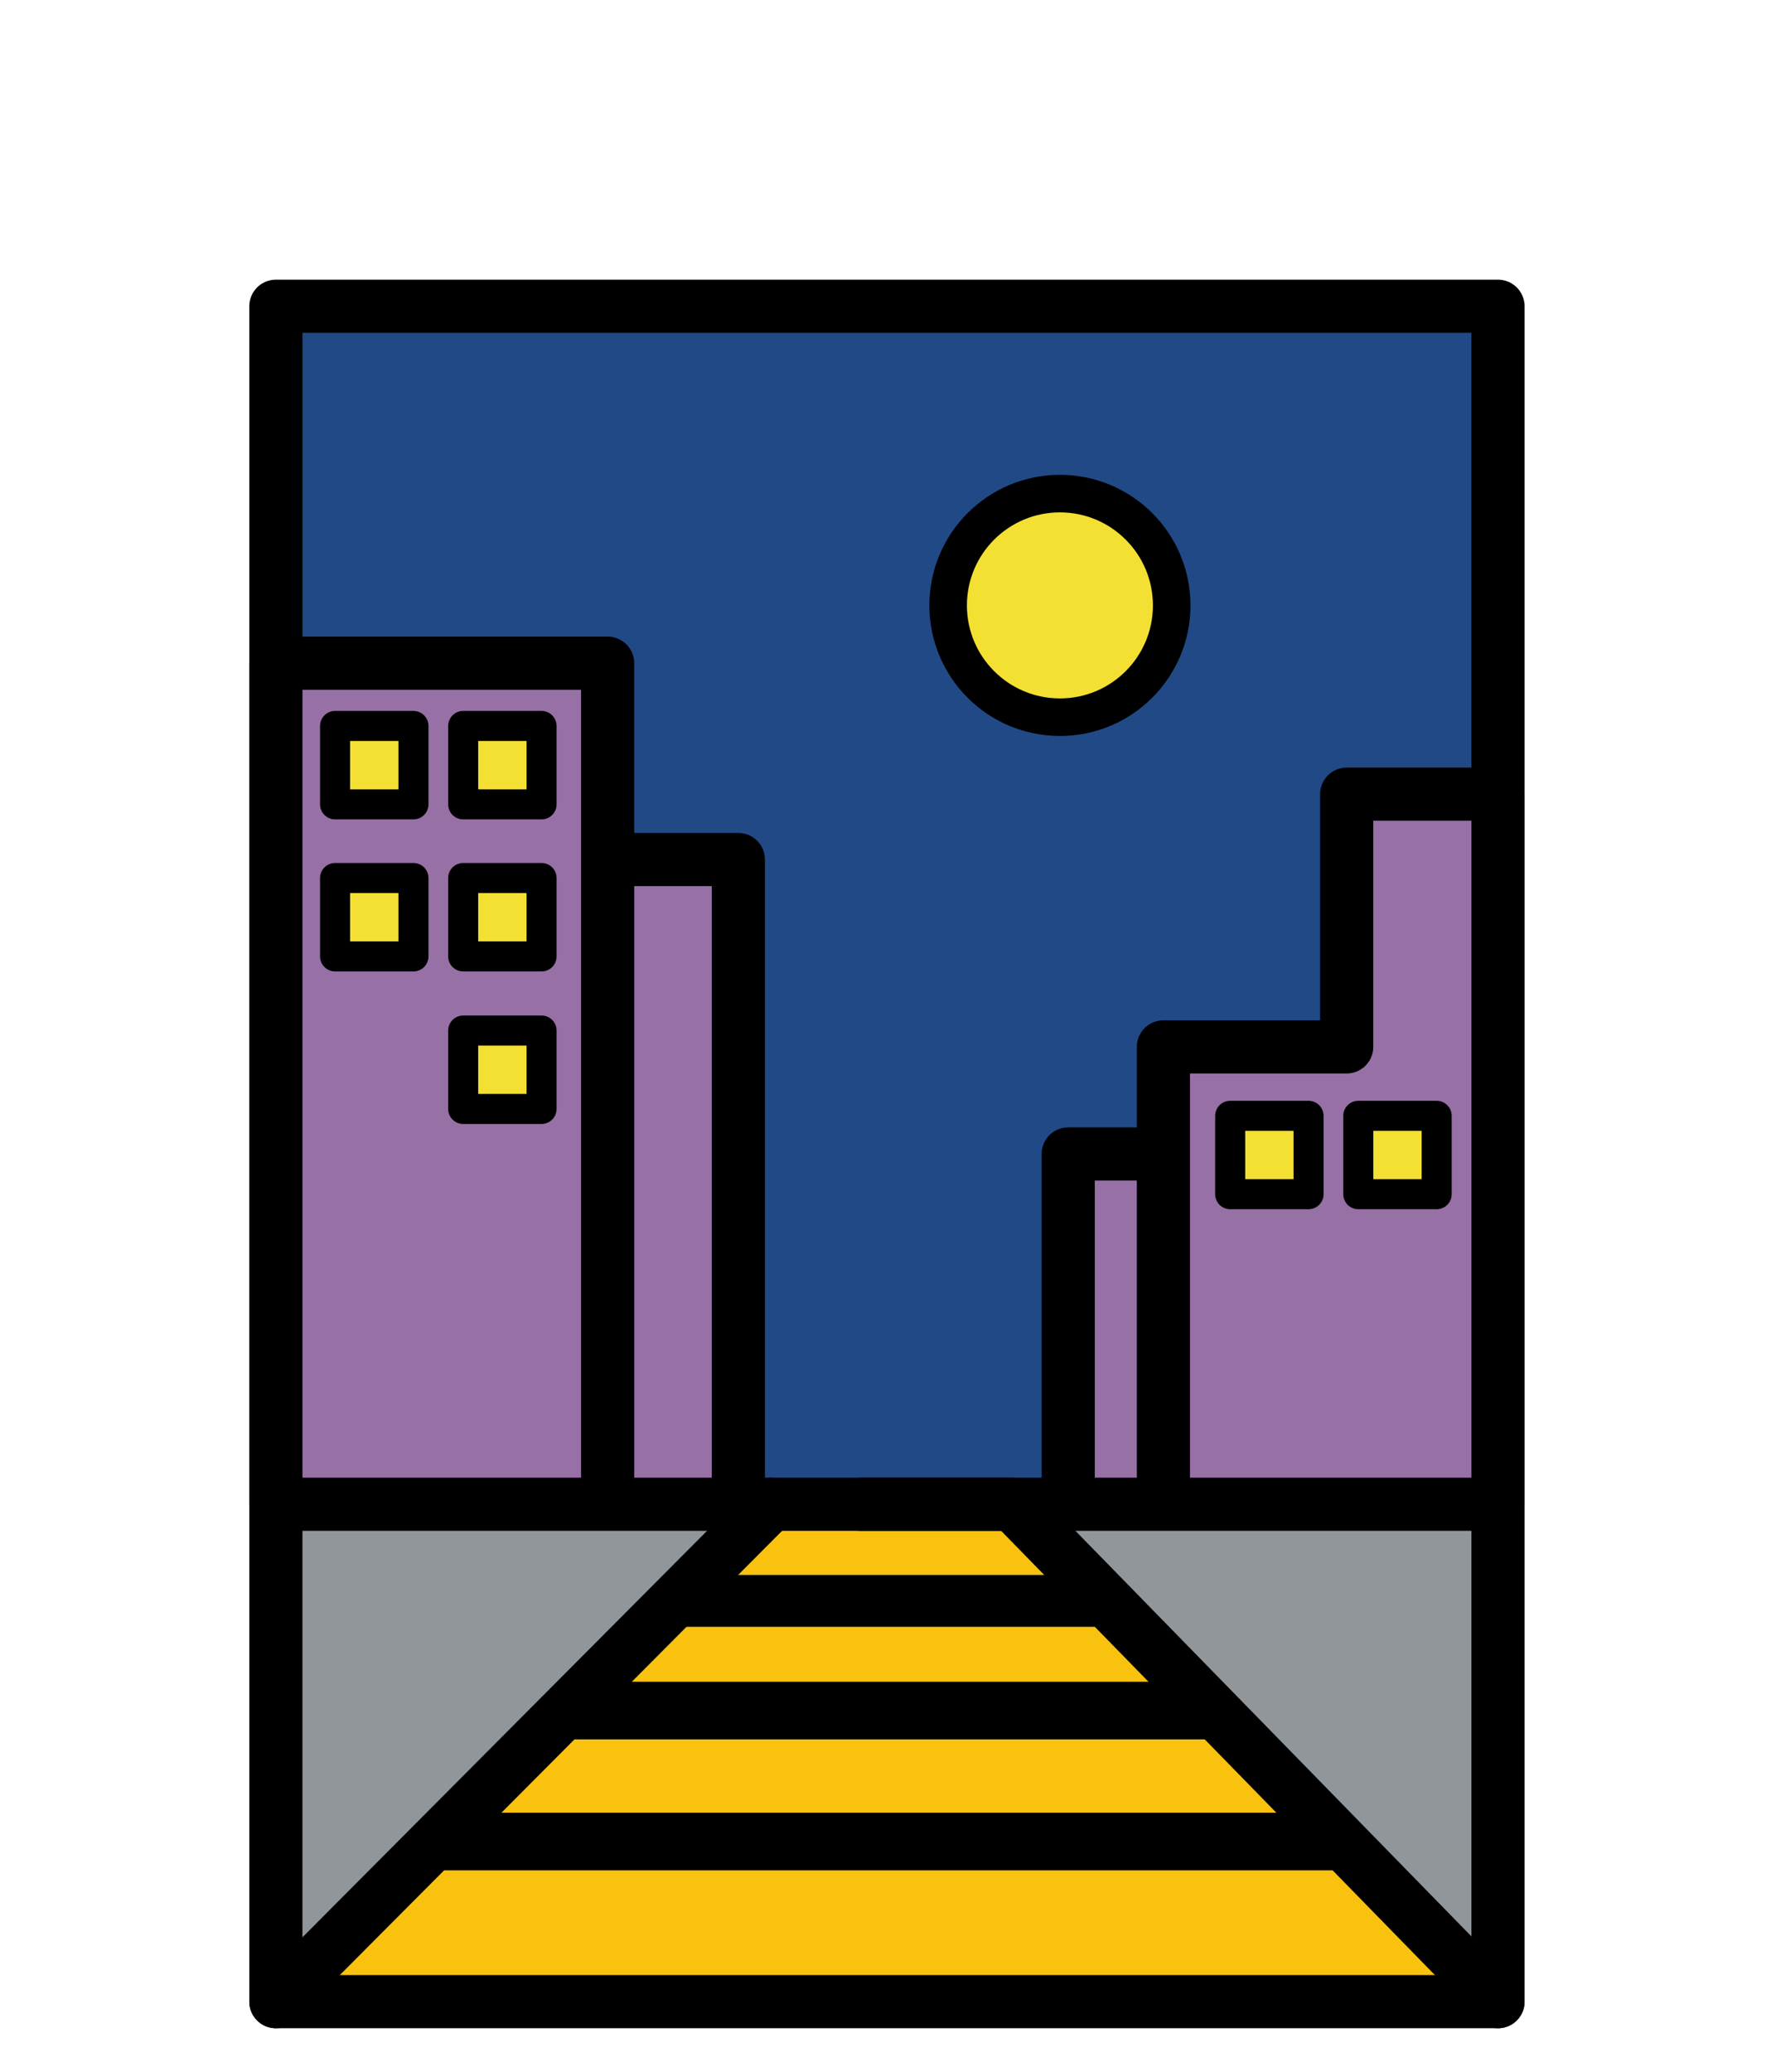 <?xml version="1.0" encoding="utf-8"?>
<!-- Generator: Adobe Illustrator 23.0.1, SVG Export Plug-In . SVG Version: 6.00 Build 0)  -->
<svg version="1.1" id="レイヤー_1" xmlns="http://www.w3.org/2000/svg" xmlns:xlink="http://www.w3.org/1999/xlink" x="0px"
	 y="0px" viewBox="0 0 750 874.7" style="enable-background:new 0 0 750 874.7;" xml:space="preserve">
<style type="text/css">
	.st0{display:none;}
	.st1{display:inline;}
	.st2{fill:#828282;}
	.st3{fill:#00A6E8;}
	.st4{fill:#5082FF;}
	.st5{fill:#FFFF5C;}
	.st6{fill:#FF7BB1;}
	.st7{fill:#F8C20F;}
	.st8{fill:#FFFFFF;}
	.st9{fill:none;stroke:#000000;stroke-width:22.461;stroke-linecap:round;stroke-linejoin:round;stroke-miterlimit:10;}
	.st10{fill:none;stroke:#000000;stroke-width:24.351;stroke-miterlimit:10;}
	.st11{fill:none;stroke:#000000;stroke-width:21.905;stroke-linecap:round;stroke-linejoin:round;stroke-miterlimit:10;}
	.st12{fill:none;stroke:#000000;stroke-width:21.916;stroke-miterlimit:10;}
	.st13{clip-path:url(#SVGID_2_);fill:#E44E20;stroke:#E93F33;stroke-width:3.942;stroke-miterlimit:10;}
	.st14{clip-path:url(#SVGID_2_);fill:#EE7E33;}
	.st15{clip-path:url(#SVGID_2_);fill:#959A9E;}
	.st16{clip-path:url(#SVGID_2_);fill:#7FC640;stroke:#000000;stroke-width:3.942;stroke-miterlimit:10;}
	.st17{clip-path:url(#SVGID_2_);fill:#F8C20F;stroke:#000000;stroke-width:3.942;stroke-miterlimit:10;}
	.st18{clip-path:url(#SVGID_2_);fill:#959A9E;stroke:#000000;stroke-width:3.942;stroke-miterlimit:10;}
	
		.st19{clip-path:url(#SVGID_4_);fill:none;stroke:#000000;stroke-width:22.24;stroke-linecap:round;stroke-linejoin:round;stroke-miterlimit:10;}
	.st20{clip-path:url(#SVGID_6_);fill:none;stroke:#000000;stroke-width:22.24;stroke-miterlimit:10;}
	.st21{fill:none;stroke:#000000;stroke-width:22.24;stroke-linecap:round;stroke-linejoin:round;stroke-miterlimit:10;}
	.st22{display:none;fill:none;stroke:#000000;stroke-width:24.366;stroke-miterlimit:10;}
	.st23{display:none;fill:none;stroke:#000000;stroke-width:21.929;stroke-miterlimit:10;}
	.st24{clip-path:url(#SVGID_8_);fill:#EB75A8;}
	.st25{clip-path:url(#SVGID_10_);fill:#F5CAE1;}
	.st26{clip-path:url(#SVGID_12_);fill:#F8CA00;}
	.st27{clip-path:url(#SVGID_14_);fill:#F5CAE1;}
	.st28{clip-path:url(#SVGID_16_);fill:#959A9E;}
	.st29{clip-path:url(#SVGID_18_);}
	.st30{clip-path:url(#SVGID_20_);fill:#959A9E;}
	
		.st31{display:inline;fill:none;stroke:#000000;stroke-width:21.919;stroke-linecap:round;stroke-linejoin:round;stroke-miterlimit:10;}
	.st32{display:inline;fill:none;stroke:#000000;stroke-width:21.919;stroke-linejoin:round;stroke-miterlimit:10;}
	.st33{display:inline;fill:none;stroke:#000000;stroke-width:21.919;stroke-miterlimit:10;}
	.st34{fill:#23A8CC;}
	.st35{fill:none;stroke:#000000;stroke-width:22.522;stroke-linecap:round;stroke-linejoin:round;stroke-miterlimit:10;}
	.st36{fill:none;stroke:#000000;stroke-width:21.966;stroke-linecap:round;stroke-linejoin:round;stroke-miterlimit:10;}
	.st37{fill:none;stroke:#000000;stroke-width:21.976;stroke-miterlimit:10;}
	.st38{fill:none;stroke:#000000;stroke-width:24.418;stroke-miterlimit:10;}
	.st39{fill:#91969A;}
	.st40{fill:#E7D94A;}
	.st41{fill:#214985;}
	.st42{fill:none;}
	.st43{fill:none;stroke:#000000;stroke-width:22.442;stroke-linecap:round;stroke-linejoin:round;stroke-miterlimit:10;}
	.st44{fill:none;stroke:#000000;stroke-width:21.896;stroke-miterlimit:10;}
	.st45{fill:none;stroke:#000000;stroke-width:24.328;stroke-miterlimit:10;}
	.st46{fill:#9770A6;stroke:#000000;stroke-width:22.442;stroke-linecap:round;stroke-linejoin:round;stroke-miterlimit:10;}
	.st47{fill:#F4E033;stroke:#000000;stroke-width:12.682;stroke-linecap:round;stroke-linejoin:round;stroke-miterlimit:10;}
	.st48{fill:#F4E033;stroke:#000000;stroke-width:15.853;stroke-linecap:round;stroke-linejoin:round;stroke-miterlimit:10;}
</style>
<g id="XMLID_1_" class="st0">
	<g class="st1">
		<polygon class="st2" points="631.1,635.2 631.1,845.3 563.4,776 511.1,722.5 511.1,722.5 465.6,676 425.7,635.2 		"/>
		<path class="st3" d="M631.1,413.3v221.9H425.7l-0.1-0.1h-41.1C407.2,515.5,507.5,423.4,631.1,413.3z"/>
		<path class="st4" d="M631.1,351.4v61.8c-123.6,10.1-224,102.2-246.6,221.9h-60.8l-0.1,0.1h-7.8v-0.1
			C344.7,482.2,473.1,364.3,631.1,351.4z"/>
		<path class="st5" d="M631.1,281.3v70.2c-158.1,12.9-286.4,130.7-315.3,283.7v0.1h-71C274.8,443.4,434.4,294.6,631.1,281.3z"/>
		<path class="st6" d="M631.1,210v71.3c-196.8,13.3-356.4,162.2-386.3,353.9h-71.9v-0.1C203.6,404,395,223.6,631.1,210z"/>
		<path class="st3" d="M631.1,129.3V210C395,223.6,203.6,404,172.9,635.1v0.1h-58.8V129.3H631.1z"/>
		<polygon class="st7" points="563.4,776 631.1,845.3 114.2,845.3 181.6,777.7 561.6,777.7 		"/>
		<polygon class="st7" points="511.1,722.5 563.4,776 561.6,777.7 181.6,777.7 236.6,722.5 511.1,722.5 		"/>
		<polygon class="st7" points="465.6,676 511.1,722.5 236.6,722.5 283.1,676 		"/>
		<polygon class="st7" points="425.7,635.2 465.6,676 283.1,676 323.7,635.2 		"/>
		<polygon class="st8" points="425.7,635.2 323.7,635.2 323.7,635.1 384.6,635.1 425.7,635.1 		"/>
		<polygon class="st2" points="323.7,635.2 283.1,676 236.6,722.5 181.6,777.7 114.2,845.3 114.2,635.2 172.9,635.2 244.8,635.2 
			315.9,635.2 		"/>
	</g>
	<g class="st1">
		<polygon class="st9" points="631.1,845.3 114.2,845.3 114.2,635.2 114.2,129.3 631.1,129.3 631.1,210 631.1,281.3 631.1,351.4 
			631.1,413.3 631.1,635.2 		"/>
		<polyline class="st9" points="114.2,635.2 172.9,635.2 244.8,635.2 315.9,635.2 323.7,635.2 425.7,635.2 631.1,635.2 		"/>
		<line class="st9" x1="563.4" y1="776" x2="631.1" y2="845.3"/>
		<line class="st10" x1="511.1" y1="722.5" x2="563.4" y2="776"/>
		<polyline class="st9" points="425.7,635.2 465.6,676 511.1,722.5 		"/>
		<polyline class="st11" points="323.7,635.2 323.7,635.1 384.6,635.1 425.7,635.1 425.7,635.2 		"/>
		<polyline class="st9" points="114.2,845.3 181.6,777.7 236.6,722.5 283.1,676 323.7,635.2 		"/>
		<line class="st12" x1="283.1" y1="676" x2="465.6" y2="676"/>
		<polyline class="st10" points="236.6,722.5 511.1,722.5 511.1,722.5 		"/>
		<line class="st10" x1="181.6" y1="777.7" x2="561.6" y2="777.7"/>
		<path class="st9" d="M631.1,351.4c-158.1,12.9-286.4,130.7-315.3,283.7"/>
		<path class="st9" d="M631.1,413.3c-123.6,10.1-224,102.2-246.6,221.9"/>
		<path class="st9" d="M631.1,210C395,223.6,203.6,404,172.9,635.1"/>
		<path class="st9" d="M631.1,281.3c-196.8,13.3-356.4,162.2-386.3,353.9"/>
	</g>
</g>
<g class="st0">
	<g class="st1">
		<defs>
			<rect id="SVGID_1_" x="114.9" y="126.2" width="518.9" height="718.4"/>
		</defs>
		<clipPath id="SVGID_2_">
			<use xlink:href="#SVGID_1_"  style="overflow:visible;"/>
		</clipPath>
		<path class="st13" d="M436.4,387.1c-26.9,0-48.8-21.8-48.8-48.8c0-26.9,21.8-48.7,48.8-48.7c26.9,0,48.8,21.8,48.8,48.7
			C485.1,365.3,463.3,387.1,436.4,387.1"/>
		<path class="st14" d="M633.7,415.5L430.3,548.4L114.9,313.9V126.2h518.9V415.5z M387.6,338.4c0,26.9,21.8,48.8,48.8,48.8
			c26.9,0,48.8-21.8,48.8-48.8c0-26.9-21.8-48.7-48.8-48.7C409.4,289.6,387.6,311.4,387.6,338.4"/>
		<polygon class="st15" points="513.2,721.5 467.5,674.8 427.5,633.9 633.7,633.9 633.7,844.7 566.3,775.7 		"/>
		<polygon class="st16" points="633.7,415.5 633.7,633.8 427.5,633.8 325.2,633.8 114.9,633.8 114.9,313.9 430.3,548.4 		"/>
		<polygon class="st17" points="566.3,775.7 633.7,844.7 114.9,844.7 183,776.4 183.5,776.9 565,776.9 		"/>
		<polygon class="st17" points="513.2,721.5 566.3,775.7 565,776.9 183.5,776.9 183,776.4 238.3,721 238.8,721.5 		"/>
		<polygon class="st17" points="467.5,674.8 513.2,721.5 238.8,721.5 238.3,721 284.9,674.2 285.4,674.8 		"/>
		<polygon class="st17" points="427.5,633.8 467.5,674.8 285.4,674.8 284.9,674.2 325.2,633.8 		"/>
		<polygon class="st18" points="325.2,633.8 284.9,674.2 238.3,721 183,776.4 114.9,844.7 114.9,633.8 		"/>
		<use xlink:href="#SVGID_1_"  style="overflow:visible;fill:none;stroke:#000000;stroke-width:3.942;stroke-miterlimit:10;"/>
	</g>
	<g class="st1">
		<defs>
			<rect id="SVGID_3_" x="103.6" y="115" width="541.4" height="741"/>
		</defs>
		<clipPath id="SVGID_4_">
			<use xlink:href="#SVGID_3_"  style="overflow:visible;"/>
		</clipPath>
		<polygon class="st19" points="633.7,844.7 114.9,844.7 114.9,633.8 114.9,313.9 114.9,126.2 633.7,126.2 633.7,415.5 633.7,633.8 
					"/>
		<line class="st19" x1="427.5" y1="633.8" x2="633.7" y2="633.8"/>
		<line class="st19" x1="114.9" y1="633.8" x2="325.2" y2="633.8"/>
		<polyline class="st19" points="114.9,844.7 183,776.4 238.3,721 284.9,674.2 325.2,633.8 427.5,633.8 467.5,674.8 513.3,721.5 
			566.3,775.7 633.7,844.7 		"/>
	</g>
	<g class="st1">
		<defs>
			<rect id="SVGID_5_" x="-1776.9" y="-1125.8" width="3318.5" height="2346.4"/>
		</defs>
		<clipPath id="SVGID_6_">
			<use xlink:href="#SVGID_5_"  style="overflow:visible;"/>
		</clipPath>
		<polyline class="st20" points="285.4,674.8 467.5,674.8 468.6,674.8 		"/>
		<polyline class="st20" points="238.8,721.5 513.2,721.5 514.4,721.5 		"/>
		<line class="st20" x1="183.5" y1="776.9" x2="565" y2="776.9"/>
	</g>
	<g class="st1">
		<polyline class="st21" points="114.9,313.9 430.3,548.4 633.7,415.5 		"/>
		<path class="st21" d="M485.1,338.4c0-26.9-21.8-48.7-48.8-48.7s-48.8,21.8-48.8,48.7c0,26.9,21.8,48.8,48.8,48.8
			S485.1,365.3,485.1,338.4z"/>
	</g>
</g>
<line class="st22" x1="240.4" y1="717.6" x2="515" y2="717.6"/>
<line class="st22" x1="185.2" y1="772.7" x2="565.6" y2="772.7"/>
<line class="st23" x1="287.9" y1="629.5" x2="470.4" y2="629.5"/>
<g class="st0">
	<g class="st1">
		<defs>
			<rect id="SVGID_7_" x="119" y="126.2" width="510.6" height="707.6"/>
		</defs>
		<clipPath id="SVGID_8_">
			<use xlink:href="#SVGID_7_"  style="overflow:visible;"/>
		</clipPath>
		<path class="st24" d="M629.6,318.1V626h-203H325.9H119V485.9c6.3,3.4,13.4,5.1,21,5.1h58.6c-22.5,0-40.7,15.9-40.7,35.5
			c0,9.7,4.5,18.8,11.9,25c7.4,6.5,17.6,10.5,28.7,10.5h210.9c22.5,0,40.7-15.9,40.7-35.5c0-9.7-4.5-18.8-11.9-25
			c-7.4-6.5-17.6-10.5-28.7-10.5h-58.3c22.5,0,40.7-15.9,40.7-35.5c0-9.7-4.5-18.8-11.9-25c-7.4-6.5-17.6-10.5-28.7-10.5H140.3
			c-7.7,0-15.1,2-21,5.1V126.2h510.6v59.4c-6.3-6-15.1-9.7-24.4-9.7H421.2c-19.6,0-35.5,15.9-35.5,35.5c0,9.7,4,18.8,10.5,25
			c6.5,6.5,15.4,10.5,25,10.5h81.3c-19.6,0-35.5,15.9-35.5,35.5c0,9.7,4,18.8,10.5,25c6.5,6.5,15.4,10.5,25,10.5H629.6z"/>
	</g>
	<g class="st1">
		<defs>
			<rect id="SVGID_9_" x="119" y="126.2" width="510.6" height="707.6"/>
		</defs>
		<clipPath id="SVGID_10_">
			<use xlink:href="#SVGID_9_"  style="overflow:visible;"/>
		</clipPath>
		<path class="st25" d="M629.6,185.9v132.5H502.2c-9.7,0-18.8-4-25-10.5c-6.5-6.5-10.5-15.4-10.5-25c0-19.6,15.9-35.5,35.5-35.5
			h-81.3c-9.7,0-18.8-4-25-10.5c-6.5-6.5-10.5-15.4-10.5-25c0-19.6,15.9-35.5,35.5-35.5h184.2C614.5,176,623.3,179.7,629.6,185.9"/>
	</g>
	<g class="st1">
		<defs>
			<rect id="SVGID_11_" x="119" y="126.2" width="510.6" height="707.6"/>
		</defs>
		<clipPath id="SVGID_12_">
			<use xlink:href="#SVGID_11_"  style="overflow:visible;"/>
		</clipPath>
		<polygon class="st26" points="426.6,626.3 629.6,833.9 119,833.9 325.9,626.3 		"/>
	</g>
	<g class="st1">
		<defs>
			<rect id="SVGID_13_" x="119" y="126.2" width="510.6" height="707.6"/>
		</defs>
		<clipPath id="SVGID_14_">
			<use xlink:href="#SVGID_13_"  style="overflow:visible;"/>
		</clipPath>
		<path class="st27" d="M438.5,501.8c7.4,6.5,11.9,15.4,11.9,25c0,19.6-18.2,35.5-40.7,35.5H198.9c-11.1,0-21.3-4-28.7-10.5
			c-7.4-6.5-11.9-15.4-11.9-25c0-19.6,18.2-35.5,40.7-35.5h-58.6c-7.7,0-15.1-2-21-5.1v-60.8c6.3-3.4,13.4-5.1,21-5.1h210.9
			c11.1,0,21.3,4,28.7,10.5c7.4,6.5,11.9,15.4,11.9,25c0,19.6-18.2,35.5-40.7,35.5h58.6C420.9,491.3,431.1,495.3,438.5,501.8"/>
	</g>
	<g class="st1">
		<defs>
			<rect id="SVGID_15_" x="119" y="126.2" width="510.6" height="707.6"/>
		</defs>
		<clipPath id="SVGID_16_">
			<use xlink:href="#SVGID_15_"  style="overflow:visible;"/>
		</clipPath>
		<polygon class="st28" points="325.9,626.3 119,833.9 119,626.3 		"/>
	</g>
	<g class="st1">
		<defs>
			<rect id="SVGID_17_" x="119" y="126.2" width="510.6" height="707.6"/>
		</defs>
		<clipPath id="SVGID_18_">
			<use xlink:href="#SVGID_17_"  style="overflow:visible;"/>
		</clipPath>
		<g class="st29">
			<g>
				<defs>
					<rect id="SVGID_19_" x="-775.4" y="-1106.5" width="3267.7" height="2310.5"/>
				</defs>
				<clipPath id="SVGID_20_">
					<use xlink:href="#SVGID_19_"  style="overflow:visible;"/>
				</clipPath>
				<polygon class="st30" points="426.6,626.3 629.6,833.9 629.6,626.3 				"/>
			</g>
		</g>
	</g>
</g>
<g class="st0">
	<polygon class="st31" points="635.3,844.7 117,844.7 117,633.7 117,491.6 117,429.9 117,126.2 635.3,126.2 635.3,186.8 
		635.3,321.3 635.3,633.7 	"/>
	<line class="st31" x1="429.1" y1="633.7" x2="635.3" y2="633.7"/>
	<line class="st31" x1="117" y1="633.7" x2="327.1" y2="633.7"/>
	<polyline class="st31" points="117,844.7 327.1,633.7 429.1,633.7 635.3,844.7 	"/>
	<path class="st32" d="M117,491.6c6.3,3.4,13.6,5.4,21.6,5.4h59.1c-22.7,0-41.2,16.2-41.2,36.1c0,10,4.5,19,12.2,25.6
		c7.4,6.5,17.9,10.5,29.3,10.5h214.4c22.7,0,41.2-16.2,41.2-36.1c0-10-4.5-19-12.2-25.6C434,501,423.5,497,412.1,497h-59.4
		c22.7,0,41.2-16.2,41.2-36.1c0-10-4.5-19-12.2-25.6c-7.4-6.5-17.9-10.5-29.3-10.5H138c-8,0-15.4,2-21.6,5.4
		c-0.9,0.6-1.7,0.9-2.6,1.4"/>
	<path class="st31" d="M633.8,176.9H423.5c-19.9,0-36.1,16.2-36.1,36.1c0,10,4,19,10.5,25.6c6.5,6.5,15.6,10.5,25.6,10.5h82.7
		c-19.9,0-36.1,16.2-36.1,36.1c0,10,4,19,10.5,25.6c6.5,6.5,15.6,10.5,25.6,10.5h129.4"/>
	<line class="st33" x1="287.3" y1="674.7" x2="470.4" y2="674.7"/>
	<line class="st33" x1="240.7" y1="721.6" x2="516.1" y2="721.6"/>
	<line class="st33" x1="185.5" y1="777" x2="566.7" y2="777"/>
</g>
<g>
	<g id="XMLID_2_" class="st0">
		<g class="st1">
			<polygon class="st2" points="636.6,636.5 636.6,847.4 568.7,777.8 516.1,724.3 470.6,677.6 430.6,636.5 			"/>
			<path class="st34" d="M636.6,414.1v222.7h-206l0,0h-41.1C411.9,516.5,512.6,424.2,636.6,414.1z"/>
			<path class="st4" d="M636.6,352v61.9c-124,10.1-224.7,102.4-247.1,222.4h-61l0,0h-7.8l0,0C349.5,483.2,478.1,364.9,636.6,352z"/>
			<path class="st5" d="M636.6,281.8v70.5c-158.5,12.9-287.1,131.2-316.2,284.5l0,0h-71.1C279.3,444.3,439.3,295,636.6,281.8z"/>
			<path class="st6" d="M636.6,210.1v71.4C439.3,295,279.3,444,249.4,636.5h-72.2l0,0C207.9,404.9,399.8,223.9,636.6,210.1z"/>
			<path class="st34" d="M636.6,129.3v80.8c-236.8,13.8-428.7,194.5-459.5,426.4l0,0h-59V129.3H636.6z"/>
			<polygon class="st7" points="568.7,777.8 636.6,847.4 118.2,847.4 185.8,779.5 185.8,779.5 567,779.5 			"/>
			<polygon class="st7" points="516.1,724.3 568.7,777.8 567,779.5 185.8,779.5 241,724.3 			"/>
			<polygon class="st7" points="470.6,677.6 516.1,724.3 241,724.3 287.6,677.6 			"/>
			<polygon class="st7" points="430.6,636.5 470.6,677.6 287.6,677.6 328.2,636.5 			"/>
			<polygon class="st8" points="430.6,636.5 328.2,636.5 328.2,636.5 389.5,636.5 			"/>
			<polygon class="st2" points="328.2,636.5 287.6,677.6 241,724.3 185.8,779.5 185.8,779.5 118.2,847.4 118.2,636.5 177.2,636.5 
				249.1,636.5 320.4,636.5 			"/>
		</g>
		<g class="st1">
			<polygon class="st35" points="636.6,847.4 118.2,847.4 118.2,636.5 118.2,129.3 636.6,129.3 636.6,210.1 636.6,281.8 636.6,352 
				636.6,414.1 636.6,636.5 			"/>
			<polyline class="st35" points="118.2,636.5 177.2,636.5 249.1,636.5 320.4,636.5 328.2,636.5 430.6,636.5 636.6,636.5 			"/>
			<polyline class="st35" points="430.6,636.5 470.6,677.6 516.1,724.3 568.7,777.8 636.6,847.4 			"/>
			<polyline class="st36" points="328.2,636.5 328.2,636.5 389.5,636.5 430.6,636.5 430.6,636.5 			"/>
			<polyline class="st35" points="185.8,779.5 241,724.3 287.6,677.6 328.2,636.5 			"/>
			<line class="st35" x1="118.2" y1="847.4" x2="185.8" y2="779.5"/>
			<line class="st37" x1="287.6" y1="677.6" x2="470.6" y2="677.6"/>
			<line class="st38" x1="241" y1="724.3" x2="516.1" y2="724.3"/>
			<polyline class="st38" points="185.8,779.5 185.8,779.5 567,779.5 			"/>
			<path class="st35" d="M636.6,352c-158.5,12.9-287.1,131.2-316.2,284.5"/>
			<path class="st35" d="M636.6,414.1c-124,10.1-224.7,102.4-247.1,222.4"/>
			<path class="st35" d="M636.6,210.1c-236.8,13.8-428.7,194.5-459.5,426.4"/>
			<path class="st35" d="M636.6,281.8c-197.4,13.5-357.3,162.6-387.3,355"/>
		</g>
	</g>
	<polygon class="st39" points="632.6,635.1 632.6,845.1 427.5,635.1 	"/>
	<polygon class="st7" points="427.5,635.1 632.6,845.1 116.5,845.1 325.6,635.1 	"/>
	<polygon class="st40" points="427.5,635.1 325.6,635.1 325.6,635.1 363.6,635.1 	"/>
	<polygon class="st39" points="325.6,635.1 116.5,845.1 116.5,635.1 	"/>
	<rect x="116.5" y="128.1" class="st41" width="516.1" height="506.7"/>
	<rect x="116.5" y="129.3" class="st42" width="516.1" height="715.8"/>
	<rect x="115" y="128.1" class="st42" width="518.7" height="719"/>
	<polygon class="st43" points="632.6,845.1 116.5,845.1 116.5,635.1 116.5,129.3 502.8,129.3 632.6,129.3 632.6,635.1 	"/>
	<polyline class="st43" points="363.6,635.1 427.5,635.1 427.5,635.1 632.6,845.1 	"/>
	<polyline class="st43" points="116.5,845.1 325.6,635.1 325.6,635.1 	"/>
	<line class="st44" x1="285" y1="675.9" x2="467.2" y2="675.9"/>
	<line class="st45" x1="238.4" y1="722.2" x2="512.6" y2="722.2"/>
	<line class="st45" x1="183.5" y1="777.5" x2="563" y2="777.5"/>
	<polyline class="st46" points="451.1,635.1 451.1,487.2 491.3,487.2 491.3,635.1 491.3,442 568.7,442 568.7,335.3 632.6,335.3 
		632.6,635.1 427.5,635.1 325.6,635.1 116.5,635.1 116.5,280 256.6,280 256.6,635.1 256.6,362.9 311.8,362.9 311.8,635.1 	"/>
	<rect x="195.6" y="306.5" class="st47" width="33.1" height="33.1"/>
	<rect x="141.5" y="306.5" class="st47" width="33.1" height="33.1"/>
	<rect x="195.6" y="370.7" class="st47" width="33.1" height="33.1"/>
	<rect x="141.5" y="370.7" class="st47" width="33.1" height="33.1"/>
	<rect x="195.6" y="435.1" class="st47" width="33.1" height="33.1"/>
	<rect x="573.6" y="471.1" class="st47" width="33.1" height="33.1"/>
	<rect x="519.5" y="471.1" class="st47" width="33.1" height="33.1"/>
	<circle class="st48" cx="447.6" cy="255.6" r="47.2"/>
</g>
</svg>
